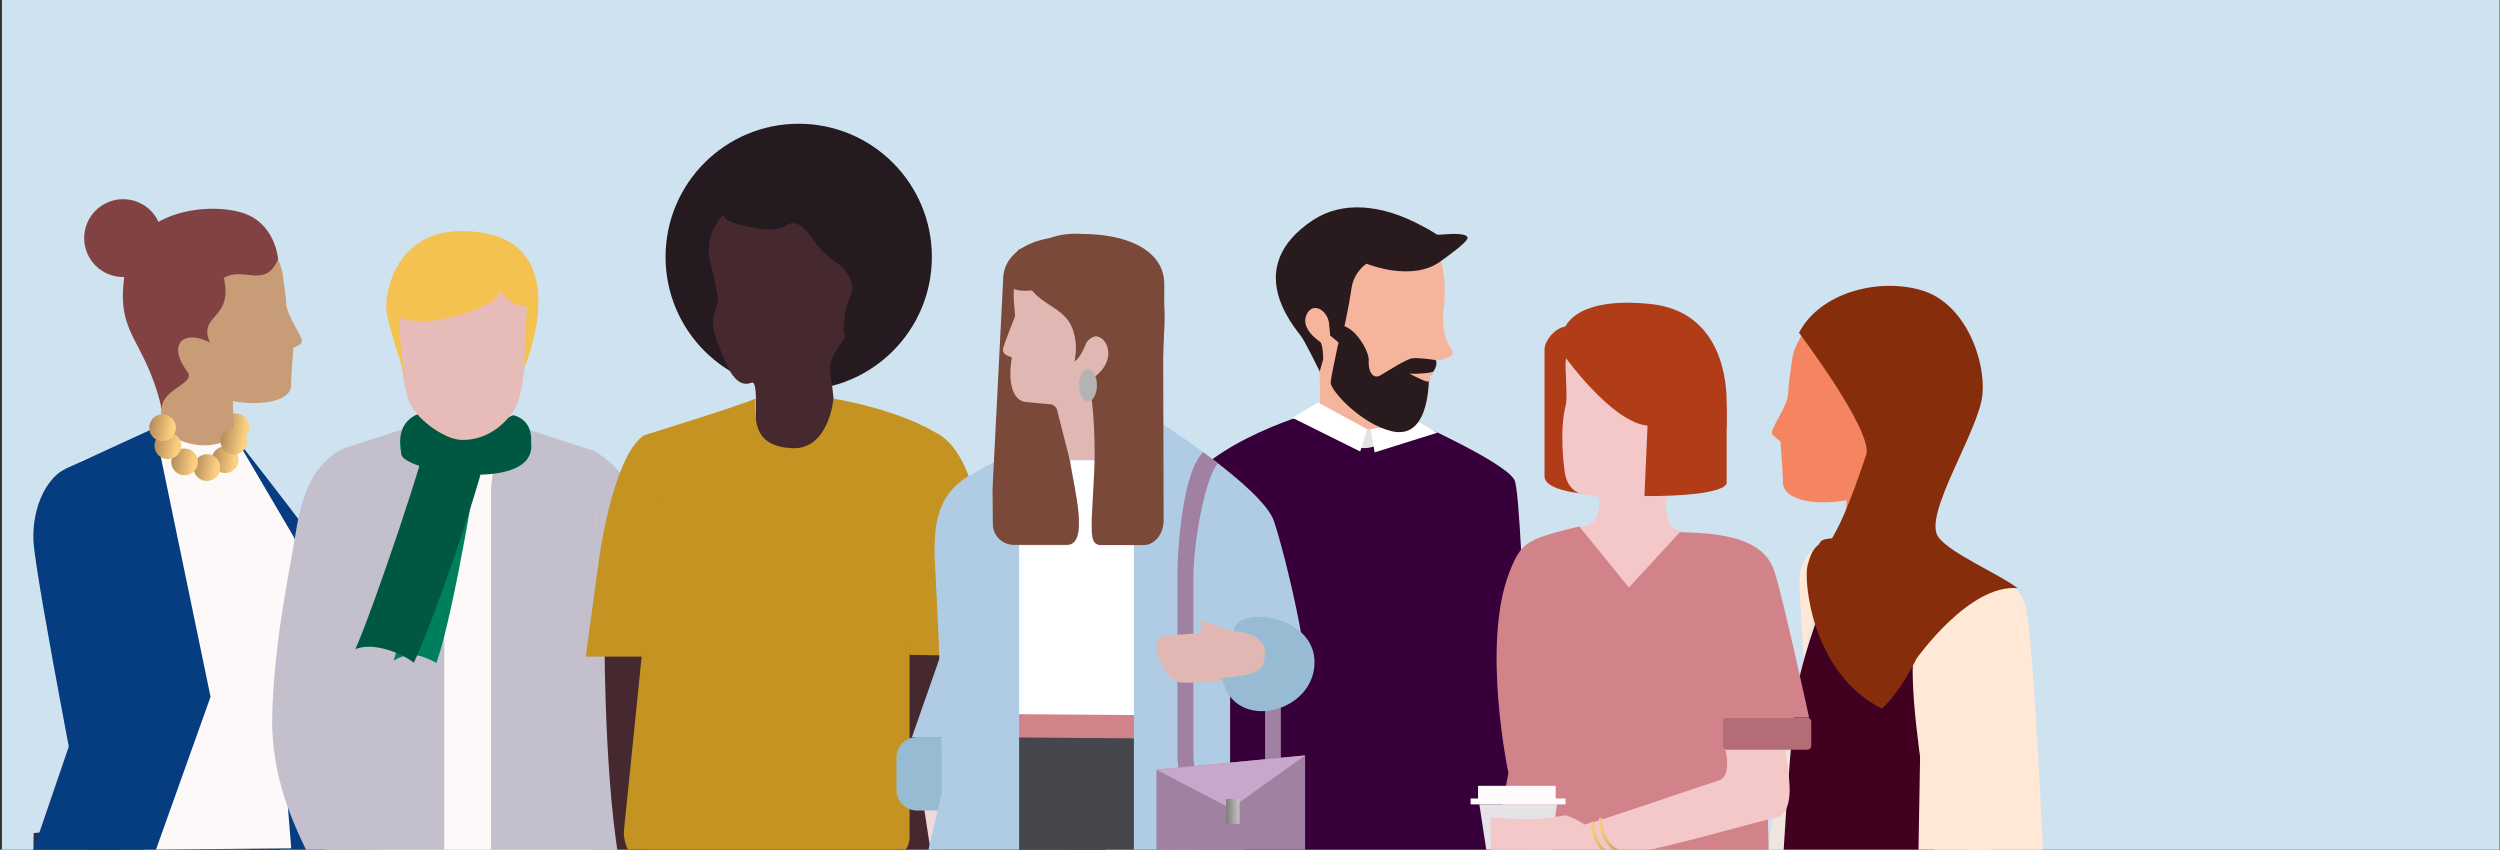 <?xml version="1.0" encoding="UTF-8"?>
<!-- Generator: Adobe Illustrator 28.3.0, SVG Export Plug-In . SVG Version: 6.00 Build 0)  -->
<svg xmlns="http://www.w3.org/2000/svg" xmlns:xlink="http://www.w3.org/1999/xlink" version="1.1" id="Calque_1" x="0px" y="0px" viewBox="0 0 1143.4 388.6" xml:space="preserve">
<rect x="0" y="0" width="1143.4" height="388.6" fill="#333333" stroke="none"/>
<g>
	<defs>
		<rect id="SVGID_1_" x="0.9" width="1142.3" height="388.6"></rect>
	</defs>
	<use xlink:href="#SVGID_1_" overflow="visible" fill="#CFE2EF"></use>
	<clipPath id="SVGID_00000135689500335016765120000007142991150514908044_">
		<use xlink:href="#SVGID_1_" overflow="visible"></use>
	</clipPath>
	<g clip-path="url(#SVGID_00000135689500335016765120000007142991150514908044_)">
		<polygon fill="#46292E" points="100.6,706.3 101.4,632.9 127.8,632.9 123.9,706.3   "></polygon>
		<g>
			<path fill="#B96670" d="M130.4,689.9l25.7,17.8l-19.5,4.3c0,0-17.7-16.4-18.6-18.4C117,691.5,127.2,687.7,130.4,689.9"></path>
		</g>
		<g>
			<defs>
				<path id="SVGID_00000077304701984644183780000009730503815546457007_" d="M130.4,689.9l25.7,17.8l-19.6,4.3      c0,0-17.7-16.4-18.6-18.4c-0.7-1.6,5.5-4.3,9.7-4.3C128.7,689.3,129.7,689.5,130.4,689.9"></path>
			</defs>
			<clipPath id="SVGID_00000108278684907998103320000016512389598486265268_">
				<use xlink:href="#SVGID_00000077304701984644183780000009730503815546457007_" overflow="visible"></use>
			</clipPath>
			
				<path clip-path="url(#SVGID_00000108278684907998103320000016512389598486265268_)" fill="none" stroke="#E9F0EE" stroke-width="1.441" stroke-miterlimit="10" d="     M128,696.4l20.4-2.5 M130.9,700.7l20.4-2.5 M133.8,705.1l20.4-2.5"></path>
		</g>
		<g>
			<defs>
				<path id="SVGID_00000080201909238156742520000016572208536561119617_" d="M134.5,709.3c0,0,1.8,0.9,6.3,0.3      c4.5-0.5,15.3-1.9,15.3-1.9s15.2,7.7,15.6,13.2c2-0.2,2.6,0.9,2.9,2.6v3.7c-3.4,2.7-29.6,3.3-43.7,1      c-15.2-2.5-33.7-5.4-33.7-5.4s-1.3-11.1-1.8-14.9c-0.5-3.8-0.9-9,3-7.3c0,0,10.3,1.1,13,1.9c2.7,0.8,4.2-8.1,6.5-9      C120.5,697.4,134.5,709.3,134.5,709.3"></path>
			</defs>
			<clipPath id="SVGID_00000022537886696799948980000008276521671302816921_">
				<use xlink:href="#SVGID_00000080201909238156742520000016572208536561119617_" overflow="visible"></use>
			</clipPath>
			<path clip-path="url(#SVGID_00000022537886696799948980000008276521671302816921_)" fill="#D18389" d="M98.5,700.7     c0,0,10.3,1.1,13,1.9c2.7,0.8,4.2-8.1,6.5-9c2.6,3.8,16.6,15.7,16.6,15.7s1.8,0.9,6.3,0.3c4.5-0.5,15.3-1.9,15.3-1.9     s15.2,7.7,15.6,13.2c3-0.4,2.9,2.5,3.3,5.6c0.4,3.2-28.8,4.2-44,1.7c-15.2-2.5-33.7-5.4-33.7-5.4s-1.3-11.1-1.8-14.9     C95,704.1,94.6,699,98.5,700.7"></path>
			<path clip-path="url(#SVGID_00000022537886696799948980000008276521671302816921_)" fill="#B96670" d="M164.6,722.8     c2.6-0.3,4.9-0.7,6.9-1c0.8-0.1,1.5-0.2,2.2-0.3l-0.2-1.4c-0.7,0.1-1.4,0.2-2.2,0.3c-6.3,1-15.8,2.5-28.3,1.2     c-14-1.5-46.2-6.4-46.5-6.4l-0.2,1.4c0.3,0,32.5,4.9,46.6,6.4C151.6,723.9,158.9,723.5,164.6,722.8"></path>
		</g>
		<polygon fill="#46292E" points="4.8,692.3 14.7,619.6 40.9,622.8 28,695.2   "></polygon>
		<g>
			<path fill="#B96670" d="M38.3,683.5L58.9,707l-20-0.6c0,0-13.3-20.2-13.6-22.4C24.9,681.9,35.7,680.6,38.3,683.5"></path>
		</g>
		<g>
			<defs>
				<path id="SVGID_00000163770046559783503930000017768555934573282179_" d="M37.6,703.3c0,0,1.6,1.3,6,1.8s15.3,1.9,15.3,1.9      s12.9,11.1,12,16.6c3,0.4,2.2,3.1,1.8,6.3c0,0.3-0.4,0.6-1,0.7h-4.8c-9.2-0.9-27.1-5.3-37.3-9.7c-14.1-6.1-31.4-13.4-31.4-13.4      s1.4-11.1,1.8-14.9c0.5-3.8,1.3-8.9,4.7-6.3c0,0,9.7,3.6,12.1,5s6-6.8,8.4-7.2C26.9,688.4,37.6,703.3,37.6,703.3"></path>
			</defs>
			<clipPath id="SVGID_00000078753803395726168430000000822481763215778688_">
				<use xlink:href="#SVGID_00000163770046559783503930000017768555934573282179_" overflow="visible"></use>
			</clipPath>
			<path clip-path="url(#SVGID_00000078753803395726168430000000822481763215778688_)" fill="#D18389" d="M4.7,686.3     c0,0,9.7,3.6,12.1,5c2.4,1.4,6-6.8,8.4-7.2c1.6,4.4,12.3,19.2,12.3,19.2s1.6,1.3,6,1.8c4.5,0.6,15.3,1.9,15.3,1.9     s12.9,11.1,12,16.6c3,0.4,2.2,3.1,1.8,6.3c-0.4,3.2-29-2.9-43.1-9c-14.1-6.1-31.4-13.4-31.4-13.4s1.4-11.1,1.8-14.9     C0.5,688.8,1.3,683.7,4.7,686.3"></path>
			<path clip-path="url(#SVGID_00000078753803395726168430000000822481763215778688_)" fill="#B96670" d="M72.7,724.6l0.1-1.4     c-0.7-0.1-1.4-0.1-2.2-0.2c-6.3-0.5-15.9-1.4-27.7-5.7c-13.3-4.8-43.3-17.4-43.6-17.5l-0.6,1.3c0.3,0.1,30.3,12.7,43.6,17.5     c12,4.4,21.7,5.2,28.1,5.8C71.3,724.5,72,724.5,72.7,724.6"></path>
		</g>
		<g>
			<defs>
				<path id="SVGID_00000101068085795616824470000014883698531423412097_" d="M38.3,683.5L58.9,707l-20-0.6c0,0-13.3-20.2-13.6-22.4      c-0.2-1.3,3.4-2.2,6.9-2.2C34.7,681.8,37.2,682.3,38.3,683.5"></path>
			</defs>
			<clipPath id="SVGID_00000062165053641043604190000003562335285462469511_">
				<use xlink:href="#SVGID_00000101068085795616824470000014883698531423412097_" overflow="visible"></use>
			</clipPath>
			
				<path clip-path="url(#SVGID_00000062165053641043604190000003562335285462469511_)" fill="none" stroke="#E9F0EE" stroke-width="1.441" stroke-miterlimit="10" d="     M34.3,689.2l20.4,2.5 M36.1,694.1l20.4,2.5 M37.9,699l20.4,2.5"></path>
		</g>
		<g>
			
				<linearGradient id="SVGID_00000153672860341886734430000010166054696633182902_" gradientUnits="userSpaceOnUse" x1="-5342.004" y1="-330.596" x2="-5329.699" y2="-330.596" gradientTransform="matrix(-0.988 -0.152 -0.152 0.988 -5216.39 -286.963)">
				<stop offset="0" style="stop-color:#FCD080"></stop>
				<stop offset="1" style="stop-color:#A67F54"></stop>
			</linearGradient>
			<path fill="url(#SVGID_00000153672860341886734430000010166054696633182902_)" d="M101.8,194.3c-0.5,3.4,1.8,6.5,5.1,7     c3.4,0.5,6.5-1.8,7-5.1c0.5-3.4-1.8-6.5-5.1-7C105.5,188.7,102.3,191,101.8,194.3"></path>
			<path fill="#053D80" d="M89.1,195.3l18.2,4.4c0,0,27.2,34.7,32.3,42c5.1,7.3,8.1,18.4,6.9,36.4l-9.9,42.6l13.2,74.6H115     L89.1,195.3z"></path>
			<path fill="#C79C76" d="M106.5,183.5c15.5,2.6,26.5-1,26.6-7c0.1-6,1.1-17.4,1.1-17.4l2.3-1.2c2.1-1.1,1.8-2.4,0.7-4.5     c-2-3.8-6.3-10.8-6.3-14.7c0-2.6-1-8.5-1.7-13.7c-0.7-5.2-6.3-19.4-25.2-22.4c-18.9-3-44.2,10.5-45.2,30.5     c-0.9,20,13,39.3,13.8,44c1.7,10.1,2,34.8,1.2,34.8l33.6,0.9L106.5,183.5z"></path>
			<path fill="#824243" d="M110.1,97.1c-17.2-4.8-48,0.4-52.4,24.2c-6.1,32.7,7.9,30.8,16.3,65.6c0-9.2,15.8-11.4,11.7-16.9     c-9-11.8-2.7-19.8,10.3-13.4c-5.7-13.2,10.8-9.9,6.4-29.5c9.2-5.5,18.7,5.3,24.8-8.5C127.2,118.5,126,101.5,110.1,97.1z"></path>
			<path fill="#1D3350" d="M127.3,370.8l17.3,277.9H91.8l-7.8-178.7L43.4,654.8l-45.9-2.6c0,0,15.9-117,15.4-128.6     c-0.4-11.6,2.5-129.8,2.5-142.6"></path>
			<path fill="#FDF9F9" d="M112.6,208.5c0,0,17.7,30.1,21.3,36.3c9.9,16.5-7.3,45.5-7.3,61.4l6.6,81.8l-77.4,0.7L36.4,210.9     l37.7-14.3c0,0,15.7,13.6,33.1,3.1L112.6,208.5z"></path>
			<polygon fill="#053D80" points="29.8,214.5 70.8,195.7 96.3,318.7 65.9,403.8 9.5,405.7 33.6,335.2    "></polygon>
			<path fill="#053D80" d="M15.3,247.3c-0.7-16.7,7.1-29.5,14.6-32.8c2.8-1.2,10.4-4.2,18.7-7.3L67,398.6l-24.1,2.3     C42.9,400.9,16,264,15.3,247.3"></path>
			<g>
				
					<linearGradient id="SVGID_00000155142941766486884050000008607424869487000485_" gradientUnits="userSpaceOnUse" x1="-5339.442" y1="-315.06" x2="-5327.137" y2="-315.06" gradientTransform="matrix(-0.988 -0.152 -0.152 0.988 -5216.39 -286.963)">
					<stop offset="0" style="stop-color:#FCD080"></stop>
					<stop offset="1" style="stop-color:#A67F54"></stop>
				</linearGradient>
				<path fill="url(#SVGID_00000155142941766486884050000008607424869487000485_)" d="M96.9,209.3c-0.5,3.4,1.8,6.5,5.1,7      c3.4,0.5,6.5-1.8,7-5.1c0.5-3.4-1.8-6.5-5.1-7C100.6,203.7,97.4,206,96.9,209.3"></path>
				
					<linearGradient id="SVGID_00000044145693795639629470000009608363271052191874_" gradientUnits="userSpaceOnUse" x1="-5342.092" y1="-324.099" x2="-5329.787" y2="-324.099" gradientTransform="matrix(-0.988 -0.152 -0.152 0.988 -5216.39 -286.963)">
					<stop offset="0" style="stop-color:#FCD080"></stop>
					<stop offset="1" style="stop-color:#A67F54"></stop>
				</linearGradient>
				<path fill="url(#SVGID_00000044145693795639629470000009608363271052191874_)" d="M100.9,200.8c-0.5,3.4,1.8,6.5,5.1,7      c3.4,0.5,6.5-1.8,7-5.1c0.5-3.4-1.8-6.5-5.1-7C104.6,195.1,101.4,197.4,100.9,200.8"></path>
				
					<linearGradient id="SVGID_00000018203286340926057330000010609458167327400873_" gradientUnits="userSpaceOnUse" x1="-5331.721" y1="-310.211" x2="-5319.416" y2="-310.211" gradientTransform="matrix(-0.988 -0.152 -0.152 0.988 -5216.39 -286.963)">
					<stop offset="0" style="stop-color:#FCD080"></stop>
					<stop offset="1" style="stop-color:#A67F54"></stop>
				</linearGradient>
				<path fill="url(#SVGID_00000018203286340926057330000010609458167327400873_)" d="M88.6,212.9c-0.5,3.4,1.8,6.5,5.1,7      c3.4,0.5,6.5-1.8,7-5.1c0.5-3.4-1.8-6.5-5.1-7C92.2,207.3,89.1,209.6,88.6,212.9"></path>
				
					<linearGradient id="SVGID_00000113313684356332202560000000433798083905541520_" gradientUnits="userSpaceOnUse" x1="-5321.257" y1="-311.279" x2="-5308.952" y2="-311.279" gradientTransform="matrix(-0.988 -0.152 -0.152 0.988 -5216.39 -286.963)">
					<stop offset="0" style="stop-color:#FCD080"></stop>
					<stop offset="1" style="stop-color:#A67F54"></stop>
				</linearGradient>
				<path fill="url(#SVGID_00000113313684356332202560000000433798083905541520_)" d="M78.4,210.3c-0.5,3.4,1.8,6.5,5.1,7      c3.4,0.5,6.5-1.8,7-5.1c0.5-3.4-1.8-6.5-5.1-7C82,204.6,78.9,206.9,78.4,210.3"></path>
				
					<linearGradient id="SVGID_00000133509646927007213860000003920517951448207023_" gradientUnits="userSpaceOnUse" x1="-5312.502" y1="-317.432" x2="-5300.197" y2="-317.432" gradientTransform="matrix(-0.988 -0.152 -0.152 0.988 -5216.39 -286.963)">
					<stop offset="0" style="stop-color:#FCD080"></stop>
					<stop offset="1" style="stop-color:#A67F54"></stop>
				</linearGradient>
				<path fill="url(#SVGID_00000133509646927007213860000003920517951448207023_)" d="M70.7,202.9c-0.5,3.4,1.8,6.5,5.1,7      c3.4,0.5,6.5-1.8,7-5.1c0.5-3.4-1.8-6.5-5.1-7C74.3,197.2,71.2,199.5,70.7,202.9"></path>
				
					<linearGradient id="SVGID_00000061456366830314119610000012701522122286878345_" gradientUnits="userSpaceOnUse" x1="-5308.95" y1="-325.168" x2="-5296.645" y2="-325.168" gradientTransform="matrix(-0.988 -0.152 -0.152 0.988 -5216.39 -286.963)">
					<stop offset="0" style="stop-color:#FCD080"></stop>
					<stop offset="1" style="stop-color:#A67F54"></stop>
				</linearGradient>
				<path fill="url(#SVGID_00000061456366830314119610000012701522122286878345_)" d="M68.3,194.7c-0.5,3.4,1.8,6.5,5.1,7      c3.4,0.5,6.5-1.8,7-5.1c0.5-3.4-1.8-6.5-5.1-7C72,189,68.8,191.3,68.3,194.7"></path>
			</g>
		</g>
		<circle fill="#824243" cx="56.3" cy="108.9" r="17.8"></circle>
	</g>
	<g clip-path="url(#SVGID_00000135689500335016765120000007142991150514908044_)">
		<g>
			<path fill="#FFE9D6" d="M823.4,261.3c-1.9,8.4,4.4,46.9,1.7,99.4c-2.2,42.7,23.2,38.4,30.8,19.6c7.9-19.4,28.7-90.6,18.3-107.9     C861,250.6,828.6,238,823.4,261.3"></path>
			<path fill="#D5754F" d="M794.8,462.6l-7.7,25.5l3.2,19.9c0,0,5.9,7.3,5.6,3.3c-0.3-4-1.1-21.1-1-26.3c0-2,4.9-3.4,5.6-0.3     c0.7,3.1,0.4,7,0.4,7c0.9,5,5.7,9.2,5.6,5.1c-0.1-4,0.2-16.7-0.7-19.6s-0.1-11.3-0.1-11.3L794.8,462.6z"></path>
			<path fill="#EEE6DE" d="M790,463.8l35.5-97c0,0,22.6-7.6,31.4,2c8.8,9.6-46.2,100-46.2,100L790,463.8z"></path>
		</g>
		<polygon fill="#EEE6DE" points="834.5,253 809.8,380.3 777.1,600.9 932.6,600.9 908.9,373.3 879.9,246.6   "></polygon>
		<g>
			<path fill="#F58460" d="M844.6,228.8c-16.9,2.9-28.9-1.1-29.1-7.7c-0.2-6.6-1.2-19.2-1.2-19.2s-1.1-0.6-3.7-3.2     c-1.8-1.9,7.4-12.7,7.3-19.4c0-2.9,1-9.4,1.8-15.2c0.8-5.7,6.9-21.4,27.5-24.8c20.6-3.3,48.4,11.6,49.4,33.7     c1,22.1-14.2,43.5-15.1,48.6c-1.9,11.2-2.1,38.5-1.3,38.5l-36.7,1L844.6,228.8z"></path>
			<path fill="#D5754F" d="M932.9,502l10.9,23.1c0,0,0.8,13.8-1.5,24.4c-2.3,10.6-24.3-0.9-24-5.8c0.3-4.9,5.6-8,5.9-15     c0.3-7-9.3-29.7-9.3-29.7L932.9,502z"></path>
			<path fill="#420020" d="M911.7,434.8l-98.3-2c0,0,3.8-83.9,8.7-118.8c4.9-25,21.8-64.2,21.8-64.2s6,2.6,19,2.6     c13,0,17-5.7,17-5.7l39.4,23.1l-23.5,104.7L911.7,434.8z"></path>
			<path fill="#D5754F" d="M763.5,822.8c16.9-3.6,29.3-12.3,32.7-28.4c4.3-19.9-3.2-126.1-5.7-141.7c-2.6-15.6-5.5-20.8-4.4-30.9     c1.1-10,21.6-143,27.9-175c0,0,5.5-36.8,50.2-26.7c30.6,6.9,19.8,41.6,19.8,41.6S841,564,837.3,574.5     c-3.7,10.4-14.9,47.6-12,60.1c2.7,11.4,7.2,44.9,6,72.9c-1.7,38.6-10.9,60.6-10.4,95c0.2,12.6,10.9,28.8-3.8,31.7     c-14.7,3-71.2,1-71.2,1C745.4,829.3,752.3,825.1,763.5,822.8"></path>
			<path fill="#D5754F" d="M821.1,823.9c16.6-4.9,28.2-14.6,30.4-30.9c2.7-20.2-12.9-125.4-16.7-140.8c-3.8-15.4-7.1-20.3-6.8-30.4     c0.3-10.1,10.5-144.3,14.3-176.7c0,0,2.6-37.1,48-30.6c31,4.4,22.9,39.9,22.9,39.9s-34.9,105.5-37.7,116.1     c-2.9,10.7-11.2,48.7-7.3,60.8c3.6,11.2,10.7,44.2,11.6,72.2c1.3,38.6-6.2,61.3-3,95.6c1.2,12.5,13.1,27.8-1.4,31.9     c-14.4,4.1-70.9,6.6-70.9,6.6C803.6,831.8,810.2,827.1,821.1,823.9"></path>
			<path fill="#130662" d="M906.2,413.7c13.9,35.4,15.6,62.6,20.6,189.8c5,127.2,6.1,182.3,6.1,182.3H766.5     c0,0,21.1-237.4,47.8-372.1H906.2z"></path>
		</g>
		<polygon fill="#FFE9D6" points="932.6,600.9 867.6,600.9 877.3,396.7 879.9,246.6 919.3,269.7 908.9,373.3   "></polygon>
		<g>
			<path fill="#FFE9D6" d="M926.1,276.1c5.7,17.1,13,228.1,13,228.1l-31.5,1.5c0,0-11.4-43.9-13.9-64.8     c-2.6-20.8-25.6-130.1-17-148.4C887.6,269.4,918.5,253.5,926.1,276.1"></path>
			<path fill="#06142F" d="M815.8,836.2c8.3-0.7,12-9.1,8.4-19.5c-8.4,12.1-46.6,12.4-56.8,11.7c-9.7-0.6-7.8-6-7.8-6     s-19.9,7.7-18.9,14.4C753.6,838.5,815.8,836.2,815.8,836.2"></path>
			<path fill="#06142F" d="M874.4,833.1c8.2-1.3,11.3-10,6.8-20.1c-7.4,12.8-45.5,16-55.8,16.2c-9.8,0.2-8.2-5.4-8.2-5.4     s-19.2,9.3-17.7,15.9C812.5,840.4,874.4,833.1,874.4,833.1"></path>
			<path fill="#862E0C" d="M822.8,152.2c0,0,33.6,44.5,30.8,55.6c-6.7,19.9-11.1,30.6-15.7,38.4c-6.3,0.5-4.8,1.8-6.3,3     c-3,2.5-3.8,5.6-4.9,9.4c-1.8,6.3,1.5,49.1,34,65.5c8.9-8.2,15.8-22.8,15.8-22.8s24.1-34.3,46.3-32.3     c-9.2-6.9-30.7-15.8-36.3-23.4c-7.3-9.9,18.8-48.9,20.2-65.2c1.5-16.2-8.2-42.3-28.4-47.8C858.5,127,832.1,134.1,822.8,152.2"></path>
		</g>
	</g>
	<g clip-path="url(#SVGID_00000135689500335016765120000007142991150514908044_)">
		<g>
			<path fill="#E1B7B3" d="M287.8,415.4c0,0-0.4,12.1-0.4,20.4c0,15.6-5.8,24.3-15.8,24.3c-10,0-7.4-42.1-7.4-42.1L287.8,415.4z"></path>
		</g>
		<polygon fill="#FFFFFF" points="210.3,697.7 210.3,669.3 185.4,669.3 188.2,697.7   "></polygon>
		<polygon fill="#FFFFFF" points="225.3,697.7 225.3,669.3 250.2,669.3 247.3,697.7   "></polygon>
		<g>
			<path fill="#1D3350" d="M152.9,401.7c0.2,29.9,11.9,139.9,13.1,148.8c1.2,8.9,1.4,19.4,4,25.5c2.5,6.1,15.5,112.1,15.5,112.1     h27.7c0,0,0.6-83.4-2.9-102.8c-3.4-19.4,2.2-20.2,4.2-46.5c2-26.3,4.4-72.8,4.4-72.8v-61.9L152.9,401.7z"></path>
			<path fill="#1D3350" d="M277.2,401.7c-0.2,29.9-11.9,139.9-13.1,148.8c-1.2,8.9-1.4,19.4-4,25.5c-2.5,6.1-11.6,112.1-11.6,112.1     h-27.6c0,0-4.5-83.4-1.1-102.8c3.4-19.4-2.7-27.2-4.8-53.5c-2-26.3-3.9-65.8-3.9-65.8v-61.9L277.2,401.7z"></path>
			<path fill="#E1B7B3" d="M229.7,179.4c-0.5-4.5-35.6,0-35.6,0l-0.8,29.9c0,0,11.5,6.4,20.5,6.4c9,0,17.9-6.4,17.9-6.4     S230.2,183.9,229.7,179.4"></path>
			<path fill="#FDF9F9" d="M167.5,404.7h103.7V212.6l-43.1-4.2c0,0-1.9,5.8-14,5.8c-12.2,0-10.3-1.6-15.6-4.1     c-5.3-2.5-33,6.7-33,6.7L167.5,404.7z"></path>
			<path fill="#C3BFCC" d="M271.6,206.2c9.4,5.7,19.2,13.3,21.1,39.2c1.9,25.9,5.3,161.2,4.1,179.4h-20.2L271.6,206.2z"></path>
		</g>
		<polygon fill="#C3BFCC" points="228.3,192.2 224.6,222.7 224.6,435.8 277.4,434.2 271.6,206.2   "></polygon>
		<g>
			<g>
				<path fill="#C3BFCC" d="M156.2,205.4c-9.4,5.7-17.2,13.6-21.1,39.2c-2.5,16.4-9.7,47.8-10.6,82.4c-1.1,43.8,25.2,74.3,25.8,84.5      c8.6,0,24.6-4.9,24.6-4.9L156.2,205.4z"></path>
			</g>
		</g>
		<polygon fill="#C3BFCC" points="199.5,191.4 203.2,221.9 203.2,435 150.4,433.4 156.2,205.4   "></polygon>
		<g>
			<defs>
				<path id="SVGID_00000125583268516156760880000017975144342746744230_" d="M178.1,706.1c0,0-1.6,1-5.9,1h-14.6      c0,0-13.3,8.9-13.1,14.2c-2.6,0-2.5,2.3-2.4,5.1H170c5-0.8,9.8-1.8,13.6-2.9c14-4,30.9-8.9,30.9-8.9v-14.1      c0-3.6-0.2-8.5-3.6-6.5c0,0-9.5,2.2-11.9,3.2c-2.4,1-4.9-7.1-7.1-7.7C189.9,693.4,178.1,706.1,178.1,706.1"></path>
			</defs>
			<clipPath id="SVGID_00000079467759605614189400000012482401426985766802_">
				<use xlink:href="#SVGID_00000125583268516156760880000017975144342746744230_" overflow="visible"></use>
			</clipPath>
			<path clip-path="url(#SVGID_00000079467759605614189400000012482401426985766802_)" fill="#151D2D" d="M210.9,694     c0,0-9.5,2.2-11.9,3.2c-2.4,1-4.9-7.1-7.1-7.7c-2,3.9-13.7,16.6-13.7,16.6s-1.6,1-5.9,1h-14.6c0,0-13.3,8.9-13.1,14.2     c-2.8,0-2.4,2.6-2.4,5.7s27.5,0.6,41.4-3.4c13.9-4,30.9-8.9,30.9-8.9v-14.2C214.5,696.8,214.3,692,210.9,694"></path>
			<path clip-path="url(#SVGID_00000079467759605614189400000012482401426985766802_)" fill="#FFFFFF" d="M151.4,721.9     c-2.5,0-4.7-0.1-6.6-0.2c-0.8,0-1.5-0.1-2.1-0.1l0-0.7c0.6,0,1.3,0,2.1,0.1c6,0.2,15.1,0.6,26.7-2.1c13-3,42.5-11.2,42.8-11.3     l0.2,0.7c-0.3,0.1-29.9,8.3-42.9,11.3C163.7,721.5,156.9,721.9,151.4,721.9"></path>
		</g>
		<g>
			<defs>
				<path id="SVGID_00000013165362690367297350000011170772970684375192_" d="M179.7,687.5l-22,19.6l18.8,1.8      c0,0,14.8-17.4,15.4-19.4c0.4-1.4-4.4-3-8.2-3C182,686.5,180.6,686.8,179.7,687.5"></path>
			</defs>
			<clipPath id="SVGID_00000031900463671278753540000001420827043379155601_">
				<use xlink:href="#SVGID_00000013165362690367297350000011170772970684375192_" overflow="visible"></use>
			</clipPath>
			
				<rect x="158.9" y="701.4" clip-path="url(#SVGID_00000031900463671278753540000001420827043379155601_)" fill="#151D2D" width="19.4" height="1.5"></rect>
			
				<rect x="161.1" y="697" clip-path="url(#SVGID_00000031900463671278753540000001420827043379155601_)" fill="#151D2D" width="20.4" height="1.5"></rect>
			
				<rect x="163.4" y="692.6" clip-path="url(#SVGID_00000031900463671278753540000001420827043379155601_)" fill="#151D2D" width="22.5" height="1.5"></rect>
		</g>
		<g>
			<path fill="#0A2C5B" d="M257.2,687.5l22,19.6l-18.8,1.8c0,0-14.8-17.4-15.4-19.4C244.5,687.5,254.5,685.1,257.2,687.5"></path>
		</g>
		<g>
			<defs>
				<path id="SVGID_00000173882614102836525010000010506182080872140181_" d="M238,697.2c-2.4-1-11.9-3.2-11.9-3.2      c-3.4-2-3.6,2.8-3.6,6.5v14.1c0,0,17,4.9,30.9,8.9c3.8,1.1,8.6,2.1,13.6,2.9h27.9c0-2.8,0.2-5.1-2.4-5.1      c0.2-5.3-13.1-14.2-13.1-14.2h-14.6c-4.2,0-5.9-1-5.9-1s-11.7-12.7-13.7-16.6C242.9,690.2,240.5,698.2,238,697.2"></path>
			</defs>
			<clipPath id="SVGID_00000084508988314103992010000008141767754020412057_">
				<use xlink:href="#SVGID_00000173882614102836525010000010506182080872140181_" overflow="visible"></use>
			</clipPath>
			<path clip-path="url(#SVGID_00000084508988314103992010000008141767754020412057_)" fill="#151D2D" d="M226.1,694     c0,0,9.5,2.2,11.9,3.2c2.4,1,4.9-7.1,7.1-7.7c2,3.9,13.7,16.6,13.7,16.6s1.6,1,5.9,1h14.6c0,0,13.3,8.9,13.1,14.2     c2.8,0,2.4,2.6,2.4,5.7s-27.5,0.6-41.4-3.4c-13.9-4-30.9-8.9-30.9-8.9v-14.2C222.5,696.8,222.7,692,226.1,694"></path>
			<path clip-path="url(#SVGID_00000084508988314103992010000008141767754020412057_)" fill="#FFFFFF" d="M285.6,721.9     c-5.5,0-12.3-0.4-20.3-2.3c-13-3-42.6-11.2-42.9-11.3l0.2-0.7c0.3,0.1,29.9,8.3,42.8,11.3c11.6,2.7,20.7,2.3,26.7,2.1     c0.8,0,1.5-0.1,2.1-0.1l0,0.7c-0.6,0-1.3,0-2.1,0.1C290.3,721.8,288.1,721.9,285.6,721.9"></path>
		</g>
		<g>
			<defs>
				<path id="SVGID_00000157287158525470443420000002628221927448913333_" d="M245.1,689.6c0.6,2,15.4,19.4,15.4,19.4l18.8-1.8      l-22-19.6c-0.8-0.7-2.3-1-3.9-1C249.5,686.5,244.7,688.1,245.1,689.6"></path>
			</defs>
			<clipPath id="SVGID_00000098188965541383520920000010569079989946677148_">
				<use xlink:href="#SVGID_00000157287158525470443420000002628221927448913333_" overflow="visible"></use>
			</clipPath>
			
				<rect x="258.7" y="701.4" clip-path="url(#SVGID_00000098188965541383520920000010569079989946677148_)" fill="#151D2D" width="19.4" height="1.5"></rect>
			
				<rect x="254.9" y="697" clip-path="url(#SVGID_00000098188965541383520920000010569079989946677148_)" fill="#151D2D" width="20.9" height="1.5"></rect>
			
				<rect x="251.7" y="692.6" clip-path="url(#SVGID_00000098188965541383520920000010569079989946677148_)" fill="#151D2D" width="21.9" height="1.5"></rect>
		</g>
		<g>
			<path fill="#007F5D" d="M202,201.3c-1.5-4.4,18.6-9.2,18.1-1.7c-0.5,7.5-12.4,80.8-20.5,103.6c-6.6-3.5-12.2-5.6-19.6-1     C185.3,287.2,203.6,205.8,202,201.3"></path>
			<g>
				<path fill="#005843" d="M231.4,191.4c-5.7,3.3-39.8,4.1-38.2-2.8c-11.5,3.5-10.7,13.3-9.6,19.3c1.5,8,62.3,18.2,59.3-5.5      c0.8-11.1-8.2-12.5-8.2-12.5"></path>
				<path fill="#005843" d="M196.5,193.1c-0.9-2.1,22-0.5,27.6,2.8c2.1,7.4-24.5,85.2-34.8,107.2c-6.3-4.8-18.9-9.5-26.8-6.2      C169.3,282.5,198.4,197.7,196.5,193.1"></path>
			</g>
		</g>
		<g>
			<path fill="#E7BBB8" d="M215.8,118.2c-0.2-5.1-0.4-8.3-0.4-8.3l-4.6,4l-4.6-4c0,0-0.2,3.2-0.4,8.3l-25.2,21.9     c0,0,2.6,14.2,2.4,16.2c-0.2,2,0.7,17.5,4,27.1c2.6,7.5,15.8,17.6,24.1,17.8c12.9,0.3,21.9-9,25.1-15.8     c5.5-11.8,4.7-45.2,4.7-45.2L215.8,118.2z"></path>
			<path fill="#F3C251" d="M185.2,171.8c0,0-6.9-20.3-8.3-28.6c-1.5-8.3,3.7-37.5,34-37.5c55.7,0,28.9,62.6,28.9,62.6     s0.2-13.1,1.2-28.2c-8.2,0.5-12.1-7.3-12.1-7.3c-1.7,8.3-28,14.5-36.5,14.2c-8.6-0.3-9.6-2.2-9.6-2.2S182.7,160.3,185.2,171.8"></path>
			<path fill="#0A2C5B" d="M179.7,687.5l-22,19.6l18.8,1.8c0,0,14.8-17.4,15.4-19.4C192.5,687.5,182.5,685.1,179.7,687.5"></path>
		</g>
	</g>
	<g clip-path="url(#SVGID_00000135689500335016765120000007142991150514908044_)">
		<polygon fill="#FFFFFF" points="411,654.6 380.8,654.6 377.8,683.5 407.9,683.5   "></polygon>
		<g>
			<path fill="#18496F" d="M375.3,694.6c1-6.8,1.6-14.6,1.6-14.6l34,0l2.8,9.7c2,4.5,6.2,7.6,11.2,8.3c14.4,1.9,43.8,4.1,44.5,18     l-67,0C402.4,704.6,385.5,694.1,375.3,694.6"></path>
			<path fill="#1F1D2E" d="M374.5,699.4c0.3-1.4,0.5-3.1,0.8-4.7c10.2-0.5,27.1,10,27.1,21.3l-27.9,0     C374.5,715.9,373.1,706.5,374.5,699.4"></path>
		</g>
		<g>
			<defs>
				<path id="SVGID_00000141421716376062556970000011828224349289463687_" d="M375.3,694.6c10.2-0.5,27.1,10,27.1,21.3l67,0      c-0.7-13.9-30.1-16.1-44.5-18c-4.9-0.6-9.1-3.8-11.2-8.3l-2.8-9.7l-34,0C376.9,680,376.3,687.9,375.3,694.6"></path>
			</defs>
			<clipPath id="SVGID_00000033356641885261370490000016326601551882906010_">
				<use xlink:href="#SVGID_00000141421716376062556970000011828224349289463687_" overflow="visible"></use>
			</clipPath>
			
				<rect x="306.4" y="774.6" clip-path="url(#SVGID_00000033356641885261370490000016326601551882906010_)" fill="#1F1D2E" width="6.3" height="0.9"></rect>
			
				<rect x="307.1" y="776.4" transform="matrix(0.999 -5.204946e-02 5.204946e-02 0.999 -40.016 17.176)" clip-path="url(#SVGID_00000033356641885261370490000016326601551882906010_)" fill="#1F1D2E" width="5.3" height="0.9"></rect>
			
				<rect x="308.3" y="777.9" transform="matrix(0.998 -6.931596e-02 6.931596e-02 0.998 -53.206 23.423)" clip-path="url(#SVGID_00000033356641885261370490000016326601551882906010_)" fill="#1F1D2E" width="5.3" height="0.9"></rect>
			
				<rect x="310.1" y="779.2" transform="matrix(0.996 -9.092429e-02 9.092429e-02 0.996 -69.587 31.839)" clip-path="url(#SVGID_00000033356641885261370490000016326601551882906010_)" fill="#1F1D2E" width="9.1" height="0.9"></rect>
		</g>
		<rect x="373.9" y="715.9" fill="#FFFBFC" width="95.5" height="4.6"></rect>
		<polygon fill="#FFFFFF" points="294.1,654.6 324.3,654.6 327.3,683.5 297.2,683.5   "></polygon>
		<g>
			<path fill="#18496F" d="M329.8,694.6c-1-6.8-1.6-14.6-1.6-14.6l-34,0l-2.8,9.7c-2,4.5-6.2,7.6-11.2,8.3     c-14.4,1.9-43.8,4.1-44.5,18l67,0C302.7,704.6,319.6,694.1,329.8,694.6"></path>
			<path fill="#1F1D2E" d="M330.6,699.4c-0.3-1.4-0.5-3.1-0.8-4.7c-10.2-0.5-27.1,10-27.1,21.3l27.9,0     C330.6,715.9,332,706.5,330.6,699.4"></path>
		</g>
		<g>
			<defs>
				<path id="SVGID_00000165219623619271312630000010823638830737249157_" d="M294.2,680l-2.8,9.7c-2,4.5-6.2,7.6-11.2,8.3      c-14.4,1.9-43.8,4.1-44.5,18l67,0c0-11.3,16.8-21.8,27.1-21.3c-1-6.8-1.6-14.6-1.6-14.6L294.2,680z"></path>
			</defs>
			<clipPath id="SVGID_00000152245853395785703970000009088802312822669455_">
				<use xlink:href="#SVGID_00000165219623619271312630000010823638830737249157_" overflow="visible"></use>
			</clipPath>
			
				<rect x="271.6" y="774.6" clip-path="url(#SVGID_00000152245853395785703970000009088802312822669455_)" fill="#1F1D2E" width="6.3" height="0.9"></rect>
			
				<rect x="274.1" y="774.2" transform="matrix(5.129069e-02 -0.999 0.999 5.129069e-02 -515.356 1011.232)" clip-path="url(#SVGID_00000152245853395785703970000009088802312822669455_)" fill="#1F1D2E" width="0.9" height="5.3"></rect>
			
				<rect x="273" y="775.7" transform="matrix(6.931888e-02 -0.998 0.998 6.931888e-02 -522.033 997.187)" clip-path="url(#SVGID_00000152245853395785703970000009088802312822669455_)" fill="#1F1D2E" width="0.9" height="5.3"></rect>
			
				<rect x="269.2" y="775.1" transform="matrix(9.093250e-02 -0.996 0.996 9.093250e-02 -531.283 977.323)" clip-path="url(#SVGID_00000152245853395785703970000009088802312822669455_)" fill="#1F1D2E" width="0.9" height="9.1"></rect>
		</g>
		<rect x="235.7" y="715.9" fill="#FFFBFC" width="95.5" height="4.6"></rect>
		<g>
			<g>
				<path fill="#46292E" d="M445.3,296.1c0,0-12.4,87.9-29.2,114.5c-4.6,7.2-9-24.7-9-24.7l2.4-89.8H445.3z"></path>
				<path fill="#46292E" d="M276.5,294.3c0,0,0,79.7,9.8,113.3l10.7-17.9l14.6-88.6L276.5,294.3z"></path>
			</g>
			<g>
				<circle fill="#251A1F" cx="365.3" cy="117.5" r="60.9"></circle>
				<path fill="#46292E" d="M324.5,118.2c0,0,3.8,16.2,4,18.7c0.1,2.6-4.6,8.7-1.1,17.7c4.1,10.6,8.1,23.7,16.4,20.4      c4.1-1.6,0.5,31.5,0.5,31.5l21.8,22.9l17.1-31c0,0-2.3-19.1-3.5-29.1c-1.2-10.1,16-19.7,19.8-42.1c3-18-16.2-47.1-55.6-36      C320.3,97.9,324.5,118.2,324.5,118.2"></path>
				<path fill="#212943" d="M421.2,508.9c-2.3-26.1-7-136.7-7-136.7H288c0,0-4.9,113.2-7,137.5c-1.9,21.8,3.5,45.9,4.9,66.8      c1.1,15.8,2.6,65.5,3.3,88.6c0.2,7.4,41.5,8.8,42.2,3.2c2.7-24,9.4-89.8,3.5-109.1c-5-16.4-6.5-22.3-1.4-38.8      c5-16.5,11-74.2,18.1-74.2c7.1,0,12.5,57,17.5,73.5c5,16.5,3.5,22.5-1.4,38.8c-5.8,19.3,0.8,85.1,3.5,109.1l42.1-2.5      c0.7-22.8,2.2-73.4,3.3-89.3C417.8,554.8,423.1,530.7,421.2,508.9"></path>
				<path fill="#3E3F6A" d="M414.5,671.1l-43.9,2c-1.4,0.1-2.6-1-2.6-2.4l-0.4-9.1c-0.1-1.4,1-2.6,2.4-2.6l43.9-2      c1.4-0.1,2.6,1,2.6,2.4l0.4,9.1C417,669.8,415.9,671,414.5,671.1"></path>
				<path fill="#3E3F6A" d="M331.9,674.1l-43.7-4c-1.4-0.1-2.4-1.4-2.3-2.7l0.8-9.1c0.1-1.4,1.4-2.4,2.7-2.3l43.7,4      c1.4,0.1,2.4,1.4,2.3,2.7l-0.8,9.1C334.5,673.2,333.3,674.2,331.9,674.1"></path>
				<path fill="#C49321" d="M451.2,300.1l-35.3-0.6l-4.3-94.3c0,0,8.9-12.8,19-5.8c10.1,7.1,16,24.7,17.5,42      C449.6,260,451.2,300.1,451.2,300.1"></path>
				<path fill="#C49321" d="M294.9,198.9c-12.8,7.7-19.6,46.6-21.1,58.2c-1.6,11.5-5.9,43.2-5.9,43.2h27.1l31-65l-10.7-30.4      L294.9,198.9z"></path>
				<path fill="#C49321" d="M345.3,414.4c29.9,1.8,60.8-11.4,69.3-26.3c1-1.7,1.4-3.6,1.4-5.5v-83v-62.2c0,0-0.8-25,14.6-37.8      c-17.8-12.2-49.4-17.3-49.4-17.3s-2,23.5-19,22.7c-17-0.9-17.2-11.8-16.6-22.7c-8.9,3.8-50.8,16.7-50.8,16.7      c7.7,11.5,5.9,26.3,4.7,40.4c-1.2,14.1-14.2,141.1-14.2,141.1C285.4,402.9,324.5,413.1,345.3,414.4"></path>
			</g>
			<path fill="#251A1F" d="M328.6,90.7c-0.9,5,2.1,9.9,7,11.3c8,2.3,19.2,4.6,23.4,1.4c5.9-4.5,11.1,3.3,14.9,8.9     c1.7,2.5,6.3,6.3,8.9,8v0c3.7,2.4,6.3,6.2,7,10.5c0.1,0.5,0.1,0.9,0.1,1.2c-0.1,1.1-0.8,3.2-1.6,5c-1,2.4-1.6,4.8-1.9,7.4     l-0.7,6.1l1.9,10.6l14.7-6.8l9.2-36.7l-10.3-23.1L386.2,82L362,76.7L328.6,90.7L328.6,90.7z"></path>
		</g>
	</g>
	<g clip-path="url(#SVGID_00000135689500335016765120000007142991150514908044_)">
		<polygon fill="#F5FAFB" points="608,719.1 630.5,735.2 654.4,707.7 631.9,691.6   "></polygon>
		<g>
			<path fill="#DEDEDE" d="M594,734.2l-3.2,6.3c-0.5,1-0.3,2.1,0.6,2.9c7.4,6.1,29.1,18.5,47.9,26.4c12.9,5.4,29.4,12.9,35.2,13.2     c1.7,0.1,3.3-0.1,4.1-1.5l2.8-5.5L594,734.2z"></path>
			<path fill="#231C33" d="M613,718.7c-1.8-1.4-3.5-2.8-4.7-4c-1.4-1.4-3.8-1-4.7,0.7l-3.1,6.2C603.9,722.5,609.4,720.4,613,718.7"></path>
			<path fill="#C49321" d="M667.6,756.7c-9.4-7.1-20.6-38.1-20.6-38.1l-11.9-1.3c0,0-0.5,5.6-2.9,5.7c-2.4,0.1-5.4,1.9-12.4-0.4     c-2.4-0.8-4.7-2.2-6.9-3.8c-3.6,1.7-9,3.7-12.6,2.9l-6.4,12.6c16.4,14.2,85.3,45.5,87.3,41.6C683.3,772,677,763.8,667.6,756.7"></path>
			<path fill="#262B5C" d="M594,734.2l9.5-18.8c0.9-1.7,3.3-2.1,4.7-0.7c2.8,2.7,7.3,6.5,11.6,7.9c7,2.3,10,0.4,12.4,0.4     c2.4,0,2.9-5.7,2.9-5.7l11.9,1.3c0,0,11.2,31,20.6,38.1c9.4,7.1,15.7,15.2,13.7,19.1S610.3,748.5,594,734.2"></path>
		</g>
		<g>
			<defs>
				<path id="SVGID_00000074430334191124726380000007961924763088974766_" d="M608.2,714.7c2.8,2.7,7.3,6.5,11.6,7.9      c7,2.3,10,0.4,12.4,0.4c2.4-0.1,2.9-5.7,2.9-5.7l11.9,1.3c0,0,11.2,31,20.6,38.1c9.4,7.1,15.7,15.2,13.7,19.1      c-2,3.9-70.9-27.4-87.3-41.6l9.5-18.8c0.5-1,1.6-1.5,2.6-1.5C606.9,713.9,607.6,714.1,608.2,714.7"></path>
			</defs>
			<clipPath id="SVGID_00000121958463701670355040000008743800661520830907_">
				<use xlink:href="#SVGID_00000074430334191124726380000007961924763088974766_" overflow="visible"></use>
			</clipPath>
			<polygon clip-path="url(#SVGID_00000121958463701670355040000008743800661520830907_)" fill="#F5FAFB" points="868.2,814.2      868.3,813.7 861.7,813 861.7,813.5    "></polygon>
			<polygon clip-path="url(#SVGID_00000121958463701670355040000008743800661520830907_)" fill="#F5FAFB" points="869.1,816.2      869.1,815.8 862.6,815.1 862.5,815.5    "></polygon>
			<polygon clip-path="url(#SVGID_00000121958463701670355040000008743800661520830907_)" fill="#F5FAFB" points="870.4,818.2      870.5,817.8 863.9,817.1 863.9,817.6    "></polygon>
			<polygon clip-path="url(#SVGID_00000121958463701670355040000008743800661520830907_)" fill="#F5FAFB" points="871.8,820.6      871.9,820.1 865.3,819.5 865.3,819.9    "></polygon>
		</g>
		<rect x="600.4" y="724.5" fill="#F5FAFB" width="33.5" height="30.5"></rect>
		<g>
			<path fill="#F5B59C" d="M595.4,141.2c1.4-4.5,19.8-43.1,19.8-43.1s34.6,3.1,41.1,14.3c5,8.5,5,23.9,3.9,27.6     c-0.7,2.5-2.9,22.5-3.5,25c0,0.2,0,0.3-0.1,0.6c-0.2,0.8-2,3.2-3.1,6.6c-0.8,2.4-0.7,5.4-1.8,8.2c-1.7,4.3-5.5,5.6-9.1,5.6     c-0.4,1.7-0.9,4,1.4,5.7c18.8,16.6-39.8,11.1-40.5-4.1c0,0,0.9-12.9-0.9-26.2c-0.3-2.3-0.2-6-3.4-8.3     C594.3,149.5,594.1,145.7,595.4,141.2"></path>
			<polygon fill="#E2E3E4" points="630.2,205.2 622.1,205.1 623.1,196.4 630,196.4    "></polygon>
			<path fill="#212943" d="M580.5,447.7l13.6,295c0,0,47.3,5.8,48.6,0c1.3-5.8,5.5-233.2,5.5-233.2s31.4,98.1,28.7,103.3l-64.9,80.8     l33.4,24.9c1.6-2.9,63.4-65.4,84.8-93c4.4-5.7,6.2-12.7,5-19.5l-33.4-190.3l-121.2,6.8V447.7z"></path>
			<path fill="#37003A" d="M603.5,187.6c-0.8,0.3-2.8,0.8-5.6,1.7c-16.8,5.4-63.4,22.6-63.4,52.5c0,7.4,1.1,118.6,1.1,119.9     s37.3,91.6,37.3,91.6l20.8-17c0,0,2.2,6,0,0c36.7,12.3,94.9-3.4,107.7-19.4c0,0-4.5-189-8.7-197.3c-4.1-8.3-48.8-28.1-48.8-28.1     s-10.4,12.1-17.4,13.2C613.9,206.8,607.7,194.1,603.5,187.6"></path>
			<path fill="#EDD4D5" d="M572.9,453.4l9.5,15.9c0,0,9.9-1.4,17.1-13.5c4.9-8.2-5.7-19.4-5.7-19.4L572.9,453.4z"></path>
			<path fill="#DEDEDE" d="M596.9,768.7v6.9c0,1.1,0.7,2.1,1.9,2.4c9.6,2.7,34.9,5.8,55.6,5.8c14.2,0,32.7,0.6,38-1.4     c1.6-0.6,3-1.4,3-2.9l0-6.1L596.9,768.7z"></path>
			<path fill="#231C33" d="M607,747.5c-2.3-0.5-4.4-1.2-6.2-1.9c-1.9-0.7-3.9,0.6-3.9,2.4v6.8C600.6,754.3,604.6,750.3,607,747.5"></path>
			<path fill="#262B5C" d="M674.1,761.2c-11.8-2.9-36.2-26.8-36.2-26.8l-11.4,3.3c0,0,2.1,5.3,0,6.2c-2.1,1-4,3.7-11.4,4.4     c-2.5,0.2-5.3-0.2-8-0.9c-2.5,2.9-6.5,6.8-10.1,7.4v13.9c21.4,6.7,98.4,8.9,98.4,4.7S685.9,764.1,674.1,761.2"></path>
		</g>
		<g>
			<defs>
				<path id="SVGID_00000068643351722730784690000015173914777345660061_" d="M674.1,761.2c11.8,2.9,21.3,7.9,21.3,12.2      s-77.1,2.1-98.4-4.7V748c0-1.9,2-3.1,3.9-2.4c3.8,1.4,9.6,3.1,14.2,2.8c7.4-0.6,9.3-3.4,11.4-4.4c2.1-0.9,0-6.2,0-6.2l11.4-3.3      C637.9,734.4,662.3,758.4,674.1,761.2"></path>
			</defs>
			<clipPath id="SVGID_00000075871035538824061400000006083083609658224304_">
				<use xlink:href="#SVGID_00000068643351722730784690000015173914777345660061_" overflow="visible"></use>
			</clipPath>
			<polygon clip-path="url(#SVGID_00000075871035538824061400000006083083609658224304_)" fill="#F5FAFB" points="860.5,819.7      866.8,817.8 866.6,817.4 860.4,819.3    "></polygon>
			<polygon clip-path="url(#SVGID_00000075871035538824061400000006083083609658224304_)" fill="#F5FAFB" points="862.2,821.3      868.5,819.4 868.3,819 862.1,820.8    "></polygon>
			<polygon clip-path="url(#SVGID_00000075871035538824061400000006083083609658224304_)" fill="#F5FAFB" points="864.4,822.6      870.6,820.7 870.5,820.3 864.2,822.2    "></polygon>
			<polygon clip-path="url(#SVGID_00000075871035538824061400000006083083609658224304_)" fill="#F5FAFB" points="866.7,824.2      873,822.3 872.8,821.9 866.6,823.8    "></polygon>
		</g>
		<g>
			<path fill="#291B1D" d="M600.3,100.8c13.5-9,31.5-7.6,50.4,2.7c2.2,1.1,4.3,2.3,6.2,3.6c0.8,0.5,3,0.1,3.3,0.1     c5.1-0.4,10.7-0.4,11,1.5s-9.7,8.9-12.3,10.8c-13.1,9.7-33.9,1.1-33.9,1.1s-5.8,3.6-6.9,11.4c-2.2,14.7-5.2,25.2-5.2,25.2     l-4.5-3.7c0,0-0.4-4-0.5-5.1c-0.3-5.8-6.7-10.5-9.9-5.3c-3.9,6.4,4.3,12.3,5.7,13.2c1.4,0.9,1.5,7.9,1.5,7.9l-1.6,5.7     c0,0-6.3-12.9-8.3-15.8C591.6,149,568,122.4,600.3,100.8"></path>
		</g>
		<polygon fill="#FFFFFF" points="602.8,184.1 591.1,191.1 622.1,206.5 625.3,196.3   "></polygon>
		<polygon fill="#FFFFFF" points="648,192.5 657.4,197.9 628.7,206.9 626.9,196.3   "></polygon>
		<g>
			<g>
				<polygon fill="none" points="745.4,142.3 745.4,142.3 745.4,142.3     "></polygon>
			</g>
			<path fill="#291B1D" d="M613.9,148.9c0,0-5,22.1-5.3,25.9s14,19.1,27.8,22.4c14.3,3.4,16.8-13.5,17.2-24.1c0-0.4-1-1.2-1-1.6     c0-0.4,2.9-1.5,2.9-1.5c2.3-3.1,1.2-5.3,1.2-5.3s-8.1-1.3-11-0.8c-2.9,0.6-10.8,5.7-14.4,7.8c-3.6,2-5.6-2.3-5.3-6.5     c0.3-4.2-4.2-11.2-7.7-14C615.1,148.8,613.9,148.9,613.9,148.9z"></path>
			<g>
				<path fill="#F5B59C" d="M644.6,170.9c0,0,6.1,3.1,7.6,3.5c1.6,0.5,3.1-0.9,1.4-2.3c0.8-0.2,1.6-0.2,2-1.7      C654.9,170,651.3,171.2,644.6,170.9z"></path>
			</g>
		</g>
		<path fill="#F5B59C" d="M660.5,138.2c-2.6,19.4,5.6,21.5,3.5,24.2c-2.4,1.9-7.3,2.6-7.3,2.6l-2.6-12.5L660.5,138.2z"></path>
	</g>
	<g clip-path="url(#SVGID_00000135689500335016765120000007142991150514908044_)">
		<polygon fill="#F0D7D9" points="421.6,363 433.3,438.8 444.9,361.3   "></polygon>
		<g>
			<path fill="#97BBD3" d="M440.4,337.1h-21c-5.2,0-9.4,4.2-9.4,9.4v14.8c0,5.2,4.2,9.4,9.4,9.4h16.1c5.2,0,9.4-4.2,9.4-9.4v-24.2     H440.4z"></path>
		</g>
		<g>
			<path fill="#FFFFFF" d="M454,224.6c0,0.2,0,0.4,0,0.6c0,23.7,5.1,24.2,5.1,24.2H488c10.4,0,3.2-26,1.4-38.8h39.6v120h-84v-97.6     L454,224.6z"></path>
			<path fill="#29365A" d="M444.4,358.5l60.9-5.2l2.8,250.5h-42.6c0,0-9.7-80.1-31.5-134C402.3,391.1,444.4,358.5,444.4,358.5"></path>
			<path fill="#45474D" d="M444.4,358.5l60.9-5.2l2.8,201.5l-42.6,49c-9.7-64.5-20.6-64.1-34.1-117.4     C410.6,404.1,444.4,358.5,444.4,358.5"></path>
		</g>
		<polygon fill="#F0D7D9" points="505.8,603.8 508.2,688.1 489.9,688.1 468,599.3   "></polygon>
		<g>
			<path fill="#F7E5E5" d="M497.2,603.8c-3.3,19-22.7,47.1-26.1,55.7c-3.4,8.6-10.6,18.9-10.9,27.2c-0.3,8.4-26.2,0-26.2,0     l26.2-89.3L497.2,603.8z"></path>
		</g>
		<polygon fill="#D18389" points="554.9,327.3 555.8,347.8 443.8,347.8 443.8,326.5   "></polygon>
		<polygon fill="#45474D" points="554.9,338 555.8,358.5 443.8,358.5 443.8,337.1   "></polygon>
		<g>
			<path fill="#45474D" d="M492.2,352c0,0-6.7,99.7-14.9,136.1s78.5-129.7,78.5-129.7L492.2,352z"></path>
			<path fill="#1E3157" d="M458.4,609c0.4-2,9.5-49.4,9.5-56.5c0-4.9,8-74.1,31.5-112.4l-4.4-2.7c-23,37.4-32.3,106.2-32.3,115.1     c0,5.5-6.8,41.9-9.4,55.5L458.4,609z"></path>
			<path fill="#45474D" d="M555.8,358.5c14,25.2,36.4,82.3,0,140.3c-29,46.2-52.5,43-52.5,83.9c0,13.8-5.2,25.8-5.2,25.8h-42.2     c0,0,9.5-49.1,9.5-56c0-6.9,8.6-75.8,31.9-113.7C520.4,400.9,555.8,358.5,555.8,358.5"></path>
		</g>
		<polygon fill="#AFCCE4" points="440.4,337.1 417.1,337.1 440.4,270.6   "></polygon>
		<g>
			<path fill="#AFCCE4" d="M430.8,362.3c0-59.1-3.4-103.1-3.4-109.8c0-12.3,1.3-26.1,14.9-34.3c4-2.4,10-5.7,15-8.3     c-1.5,4.1-3.3,7.3-3.4,14.6c0,0.2,0,0.4,0,0.6c0,23.7,5.9,20.8,5.9,20.8l6.3,3.4v201.6c0,19.4-2.6,27.7-9,27.7h-53.6L430.8,362.3     z"></path>
			<path fill="#7A4939" d="M458.8,127.8c0-17.7,27.5-25.6,57.9-14.9c12.4,4.4-27.6,20.2-27.6,33.5c0,13.9,4.7,17.4,4.7,27.6     c0,11.6-4.9,20.4-4.9,32c0,1.2,0.2,2.7,0.4,4.4c1.9,12.8,9.1,38.8-1.4,38.8h-24.2c-5.3,0-9.6-4.2-9.6-9.5l-0.2-15.2"></path>
			<path fill="#AFCCE4" d="M518.6,205.3v258.4c0,15.5,5.2,22.6,19.4,22.6h53l-28.4-124.1v-60.1c0,0,27.1,7.8,32.9,7.8     c5.8,0-7.8-56.9-12.9-71.7c-5.2-14.9-50.4-43.9-50.4-43.9L518.6,205.3z"></path>
			<path fill="#A081A1" d="M566.9,380.4v-10.3c-13,0-21.1-9.8-21.1-25.6v-79.8c0-18.2,5.9-47.6,11.3-52.8l-6.8-5.1     c-9.2,8.9-11.8,42.1-11.8,57.8v79.8C538.5,362.4,547.3,380.4,566.9,380.4"></path>
			<path fill="#E1B7B3" d="M533.1,290.6c5.7-0.1,15.2-1.1,15.2-1.1s2.2-1.3,0.5-5.5c4.2,0.1,10,4,15.7,4.7c0,0,0,0,0,0     c0,0,13.9,0.3,14.1,9.5c0.1,6.1-1.8,9.3-6.3,10.8c-1.2-0.1-2.3-0.1-3.2,0.5c-0.2,0.1-0.6,0.3-1.1,0.4c-2.8,0.3-10.9,2.7-27.2,2.3     C532.3,312.1,523.6,290.8,533.1,290.6"></path>
			<path fill="#0A1E37" d="M463.2,683h-34.5c0,0-20.7,46.9-22.4,49.5c-1.7,2.6-7.3,3.9-14.2,3.9c-6.9,0-15.9,5.2-15.9,22.8h57.1     l16.5-22v22h15.4c0,0,1-44.8,1-50.4C466.2,700,463.2,695.5,463.2,683"></path>
			<path fill="#0A1E37" d="M514,683h-33.6l2.6,42.9c0,0-6.3,7.1-6.3,17.4v15.9H514v-16.4c0-5.2-2.7-10.3-5.8-15.1L514,683z"></path>
			<polygon fill="#A081A1" points="528.9,402.5 596.9,396 596.9,345.5 528.9,352    "></polygon>
			
				<rect x="578.5" y="316.3" transform="matrix(-1 -4.589985e-11 4.589985e-11 -1 1164.304 669.291)" fill="#A081A1" width="7.2" height="36.7"></rect>
			<path fill="#97BBD3" d="M567.8,309c1.7-0.2,3.1-0.5,4.4-0.9c4.5-1.5,6.5-3.8,6.3-9.9c-0.2-9.2-14.1-9.5-14.1-9.5c0,0,0,0,0,0     c0-11.8,37.8-8.2,36.8,15.1c-1,22.6-36.2,30.7-41.9,7.7c-0.2-0.7-1.1-1-1.6-1.6C561.7,310.2,565.1,309.3,567.8,309"></path>
			<polygon fill="#C8A8CA" points="596.9,345.5 562.9,369.8 528.9,352    "></polygon>
			
				<linearGradient id="SVGID_00000110435711455324847140000008442039945385354428_" gradientUnits="userSpaceOnUse" x1="-6742.192" y1="371.118" x2="-6728.066" y2="371.118" gradientTransform="matrix(-1 0 0 1 -6172.78 0)">
				<stop offset="0" style="stop-color:#E2E2E2"></stop>
				<stop offset="1" style="stop-color:#413A37"></stop>
			</linearGradient>
			<polygon fill="url(#SVGID_00000110435711455324847140000008442039945385354428_)" points="560.8,376.8 566.9,376.8 566.9,365.4      560.8,365.4    "></polygon>
		</g>
		<rect x="495.7" y="688.2" fill="#CECDD4" width="2.9" height="35.1"></rect>
		
			<rect x="399.7" y="708.3" transform="matrix(0.424 -0.906 0.906 0.424 -400.318 790.154)" fill="#CECDD4" width="42.7" height="2.9"></rect>
		<g>
			<path fill="#E1B7B3" d="M489.3,210.5l-5.8-22.9c-0.4-1.5-1.7-2.6-3.2-2.7c-3.1-0.3-8.2-0.7-11.5-1.1c-4.3-0.5-8.4-6.6-6-20.4     c-1.6-0.5-4.9-1.3-3.9-4.5c1.4-4.4,3.1-8.3,5.3-14.1c0.3-3.8-3.2-15.6,3.9-23.1c8-8.6,38.6,5.8,38.6,5.8l5.6,82.9H489.3z"></path>
			<path fill="#7A4939" d="M476.1,111.8c5.7-7.5,56.4-9.1,56.4,18.3c0,20.6-0.4,31.1-0.5,32.9c0,0.2,0,0.4,0,0.6l0.2,74.4     c0,6.2-4.1,11.3-9.1,11.3h-19.6c-4.9,0-4.1-5.9-4.2-12l1.1-20.7c0.7-12.9-0.1-29.9-2.3-42.6c-0.2-1,4.4-0.8,7.2-5.8     c1.9-3.4,2.3-7.8,2.6-10.4c0.4-3.8-5.7-5.1-7.7-3.9c-2,1.2-4,2.4-5.7,6c-0.4,0.7-3.2,6.5-3,5.1c1.5-8.8,3.7-20,3.7-24.6     c0-0.7-1.7-0.1-1.9-0.8c-0.8-4.3-3.8-7.4-7.3-8.1c-7.1-1.4-24.2,6.7-26-4.7c0,0,0.2-5.4,6-12.8"></path>
			<path fill="#7A4939" d="M476.2,111.3c11.8-10,52.5-3.5,55.9,24.8c2.1,18-2.4,31.8-4.2,49c-30.6,22.1-27.6-12.5-27.6-12.5     c14.4-10.5,1.5-25.5-3.6-15.5c-1.2,3.4-3.8,7.7-5,7.9c0.5-5.4,0.7-7.3-0.4-12.1c-3.4-15-19.8-11.6-24.2-30.1     C467.1,122.8,466.9,119.2,476.2,111.3z"></path>
		</g>
		<path fill="#EECE67" d="M713.4,84.9"></path>
		<ellipse fill="#B3B3B3" cx="497.6" cy="176.2" rx="4.1" ry="7.4"></ellipse>
	</g>
	<g clip-path="url(#SVGID_00000135689500335016765120000007142991150514908044_)">
		<polygon fill="#C79C76" points="679.2,721.8 667.7,740.5 652.5,731.2 665.9,706.6   "></polygon>
		<polygon fill="#C79C76" points="806.3,711.9 812.3,734.6 789,732.5 785.9,706.6   "></polygon>
		<g>
			<path fill="#1E1D36" d="M783.7,714.6h28.6c0,0-8.5-65.4-19.2-85.9c-10.7-20.6-11.6-38.9-12.5-43.4c-0.9-4.5-9.4-60.9-9.4-60.9     h-57.9c0,0,36.5,97.6,37.3,101.6s9.2,22.8,12.2,26.9C765.8,656.8,783.7,714.6,783.7,714.6"></path>
			<path fill="#212943" d="M694.6,450.7c8.1,45.7,25.5,93.4,25.5,93.4s-15.9,54.5-19.5,60.8c-9.1,16-6.8,22.7-10.8,33.8     c-10.5,29.5-27.9,71.9-27.9,71.9l21.7,14.1c0,0,40.1-45.1,44.8-73.6c3.2-19.5,19.7-38.3,37.3-71.1c4.7-8.7,23.3-47.5,30.4-57.3     c7.2-9.8,20.1-45.2,13-70.3C802,427.2,694.6,450.7,694.6,450.7"></path>
			<path fill="#EEECE6" d="M815.6,752.6v6.5c0,1-0.6,1.9-1.6,2.2c-8.2,2.6-29.8,5.4-47.4,5.4c-12.1,0-27.9,0.5-32.4-1.3     c-1.3-0.5-2.5-1.3-2.5-2.8l0-5.7L815.6,752.6z"></path>
			<path fill="#231C33" d="M806.9,732.6c1.9-0.5,3.8-1.2,5.3-1.8c1.6-0.7,3.4,0.5,3.4,2.3v6.4C812.5,739,809,735.3,806.9,732.6"></path>
			<path fill="#C49321" d="M749.8,745.6c10.1-2.7,30.9-25.1,30.9-25.1l9.7,3.1c0,0-1.8,4.9,0,5.8c1.8,0.9,3.4,3.5,9.7,4.1     c2.1,0.2,4.5-0.2,6.8-0.8c2.1,2.7,5.5,6.4,8.6,6.9v13c-18.2,6.3-83.9,8.4-83.9,4.4C731.6,753,739.7,748.2,749.8,745.6"></path>
		</g>
		<g>
			<defs>
				<path id="SVGID_00000073721727980044668480000001682914167796549260_" d="M790.4,723.6c0,0-1.8,4.9,0,5.8      c1.8,0.9,3.4,3.5,9.7,4.1c3.9,0.4,8.9-1.3,12.1-2.6c1.6-0.7,3.4,0.5,3.4,2.3v19.4c-18.2,6.3-83.9,8.4-83.9,4.4      c0-4,8.1-8.7,18.1-11.4c10.1-2.7,30.9-25.1,30.9-25.1L790.4,723.6z"></path>
			</defs>
			<clipPath id="SVGID_00000106137886920726250150000009370416683167309213_">
				<use xlink:href="#SVGID_00000073721727980044668480000001682914167796549260_" overflow="visible"></use>
			</clipPath>
			
				<path clip-path="url(#SVGID_00000106137886920726250150000009370416683167309213_)" fill="none" stroke="#F5FAFB" stroke-width="0.458" stroke-miterlimit="10" d="     M680,720.1l5.3,1.8 M682,718.6l5.3,1.8 M683.8,717.4l5.3,1.8 M685.3,715.9l5.3,1.8"></path>
		</g>
		<g>
			<path fill="#EEECE6" d="M676.6,752.6v6.5c0,1-0.6,1.9-1.6,2.2c-8.2,2.6-29.8,5.4-47.4,5.4c-12.1,0-27.9,0.5-32.4-1.3     c-1.3-0.5-2.5-1.3-2.5-2.8l0-5.7L676.6,752.6z"></path>
			<path fill="#231C33" d="M667.9,732.6c1.9-0.5,3.8-1.2,5.3-1.8c1.6-0.7,3.4,0.5,3.4,2.3v6.4C673.5,739,670,735.3,667.9,732.6"></path>
			<path fill="#C49321" d="M610.8,745.6c10.1-2.7,30.9-25.1,30.9-25.1l9.7,3.1c0,0-1.8,4.9,0,5.8c1.8,0.9,3.4,3.5,9.7,4.1     c2.1,0.2,4.5-0.2,6.8-0.8c2.1,2.7,5.5,6.4,8.6,6.9v13c-18.2,6.3-83.9,8.4-83.9,4.4C592.6,753,600.7,748.2,610.8,745.6"></path>
		</g>
		<g>
			<defs>
				<path id="SVGID_00000090998983429789228340000002667205724453577609_" d="M651.4,723.6c0,0-1.8,4.9,0,5.8      c1.8,0.9,3.4,3.5,9.7,4.1c3.9,0.4,8.9-1.3,12.1-2.6c1.6-0.7,3.4,0.5,3.4,2.3v19.4c-18.2,6.3-83.9,8.4-83.9,4.4      c0-4,8.1-8.7,18.1-11.4c10.1-2.7,30.9-25.1,30.9-25.1L651.4,723.6z"></path>
			</defs>
			<clipPath id="SVGID_00000096739393695757106130000009633531405714348682_">
				<use xlink:href="#SVGID_00000090998983429789228340000002667205724453577609_" overflow="visible"></use>
			</clipPath>
			
				<path clip-path="url(#SVGID_00000096739393695757106130000009633531405714348682_)" fill="none" stroke="#F5FAFB" stroke-width="0.458" stroke-miterlimit="10" d="     M636.2,720.1l5.3,1.8 M638.2,718.6l5.3,1.8 M640,717.4l5.3,1.8 M641.5,715.9l5.3,1.8"></path>
		</g>
		<g>
			<path fill="#B03C18" d="M737.3,180.4l-6.4,12.2v33.6c0,0-24.5-0.3-24.5-8.5v-58c0-3.5,4.4-9.7,9.8-10.4     C721.6,148.6,737.3,180.4,737.3,180.4"></path>
			<path fill="#F4C8C9" d="M724.3,226.1c0,0-7.1-0.5-8.6-9.9c-0.5-3.1-2.5-19.3,0.3-30.4c0.8-3,0.3-9.2,0.2-13.6     c-0.1-4.4-1.2-9.2,3.2-17.3c4.5-8.1,33-6.7,39.4-3c26.7,15.6,24.5,57.1,3.2,76.3c-0.4,6.2,0.7,13,5.1,14.3     c15.3,4.6-4,31.2-4,31.2s-4.8,29.9-17.9,29.2c-0.3-3.8-43.7-32.3-42.6-49.6c0.3-5,13.8-12.8,19.8-12.5c9.2,0.4,9.2-8.6,9-13.4     L724.3,226.1z"></path>
			<path fill="#B03C18" d="M789.7,185.9v34.8c0,0,2,6.2-37.6,6.2l2-45.1L789.7,185.9z"></path>
			<path fill="#B03C18" d="M715.7,163.1c0,0,21.8,30.5,38.2,31.6c9.4,11.4,35.8,0.7,35.8,0.7v-11.4c0-6.7-0.8-41.6-35.1-45     C720.2,135.5,710,149.3,715.7,163.1"></path>
		</g>
		<g>
			<path fill="#D18389" d="M789.4,328.1h38c0,0-11.6-53.3-15.7-66.3c-4-13-17.4-18-43.4-18.4l-23.3,25.3l-22.7-27.9     c-24.2,5.9-26.6,7-32.1,21.3c-12.7,33.1-0.3,91.5-0.3,91.5s-16.1,81-18.8,95.3c-2.4,14.9,101.4,5.9,122.8,3.9     c2.8-0.3,5.3-1.6,7.2-3.7c3.7-4.2,9-12.2,8.7-23.1c-0.4-16.6-1.3-55.4-1.3-55.4L789.4,328.1z"></path>
		</g>
		<g>
			<polygon fill="#E5E3E5" points="712.1,367.9 706.3,408.6 682.8,408.6 676.6,367.9    "></polygon>
			<polygon fill="#FFFBFC" points="716,367.9 672.6,367.9 672.6,365.2 676,365.2 676,359.4 711.5,359.4 711.5,365.2 716,365.2         "></polygon>
		</g>
		<g>
			<path fill="#F4C8C9" d="M817.9,352.1c0,3.3,3.6,20.5-6.7,22.2c-8.2,1.3-60.7,17.5-82.5,18.6c-5,0.3-9.1,1.8-12.5,4.6     c-3.4,2.8-6,2.1-17.2,2.5c-11.2,0.4-15.8-0.5-16.7-9.3c-0.9-8.9-0.5-16.8-0.5-16.8s17.4,1.4,25,0.4c7.6-1.1,9.3-1.4,9.3-1.4     s3.7,1,8.6,4.2c6.9-1.5,47.2-15.6,61.3-20.1c6.4-2,3.1-14.3,3.1-14.3l26.9-1.6L817.9,352.1z"></path>
			<path fill="#B46C76" d="M790,342.9h36.5c1.1,0,1.9-0.8,1.9-1.9v-11c0-1-0.9-1.9-1.9-1.9H790c-1.1,0-1.9,0.8-1.9,1.9v11     C788,342,788.9,342.9,790,342.9"></path>
		</g>
		
			<linearGradient id="SVGID_00000182524217145156462820000013908529350842472330_" gradientUnits="userSpaceOnUse" x1="727.654" y1="384.085" x2="741.475" y2="384.085">
			<stop offset="0" style="stop-color:#FCD080"></stop>
			<stop offset="1" style="stop-color:#A67F54"></stop>
		</linearGradient>
		
			<path fill="none" stroke="url(#SVGID_00000182524217145156462820000013908529350842472330_)" stroke-width="1.417" stroke-linecap="round" stroke-miterlimit="10" d="    M728.4,376.4c0,8.5,5.5,15.4,12.4,15.4"></path>
		
			<linearGradient id="SVGID_00000176765742334005790750000013014801917934940092_" gradientUnits="userSpaceOnUse" x1="731.305" y1="382.49" x2="745.127" y2="382.49">
			<stop offset="0" style="stop-color:#FCD080"></stop>
			<stop offset="1" style="stop-color:#A67F54"></stop>
		</linearGradient>
		
			<path fill="none" stroke="url(#SVGID_00000176765742334005790750000013014801917934940092_)" stroke-width="1.417" stroke-linecap="round" stroke-miterlimit="10" d="    M732,374.8c0,8.5,5.5,15.4,12.4,15.4"></path>
	</g>
</g>
</svg>
